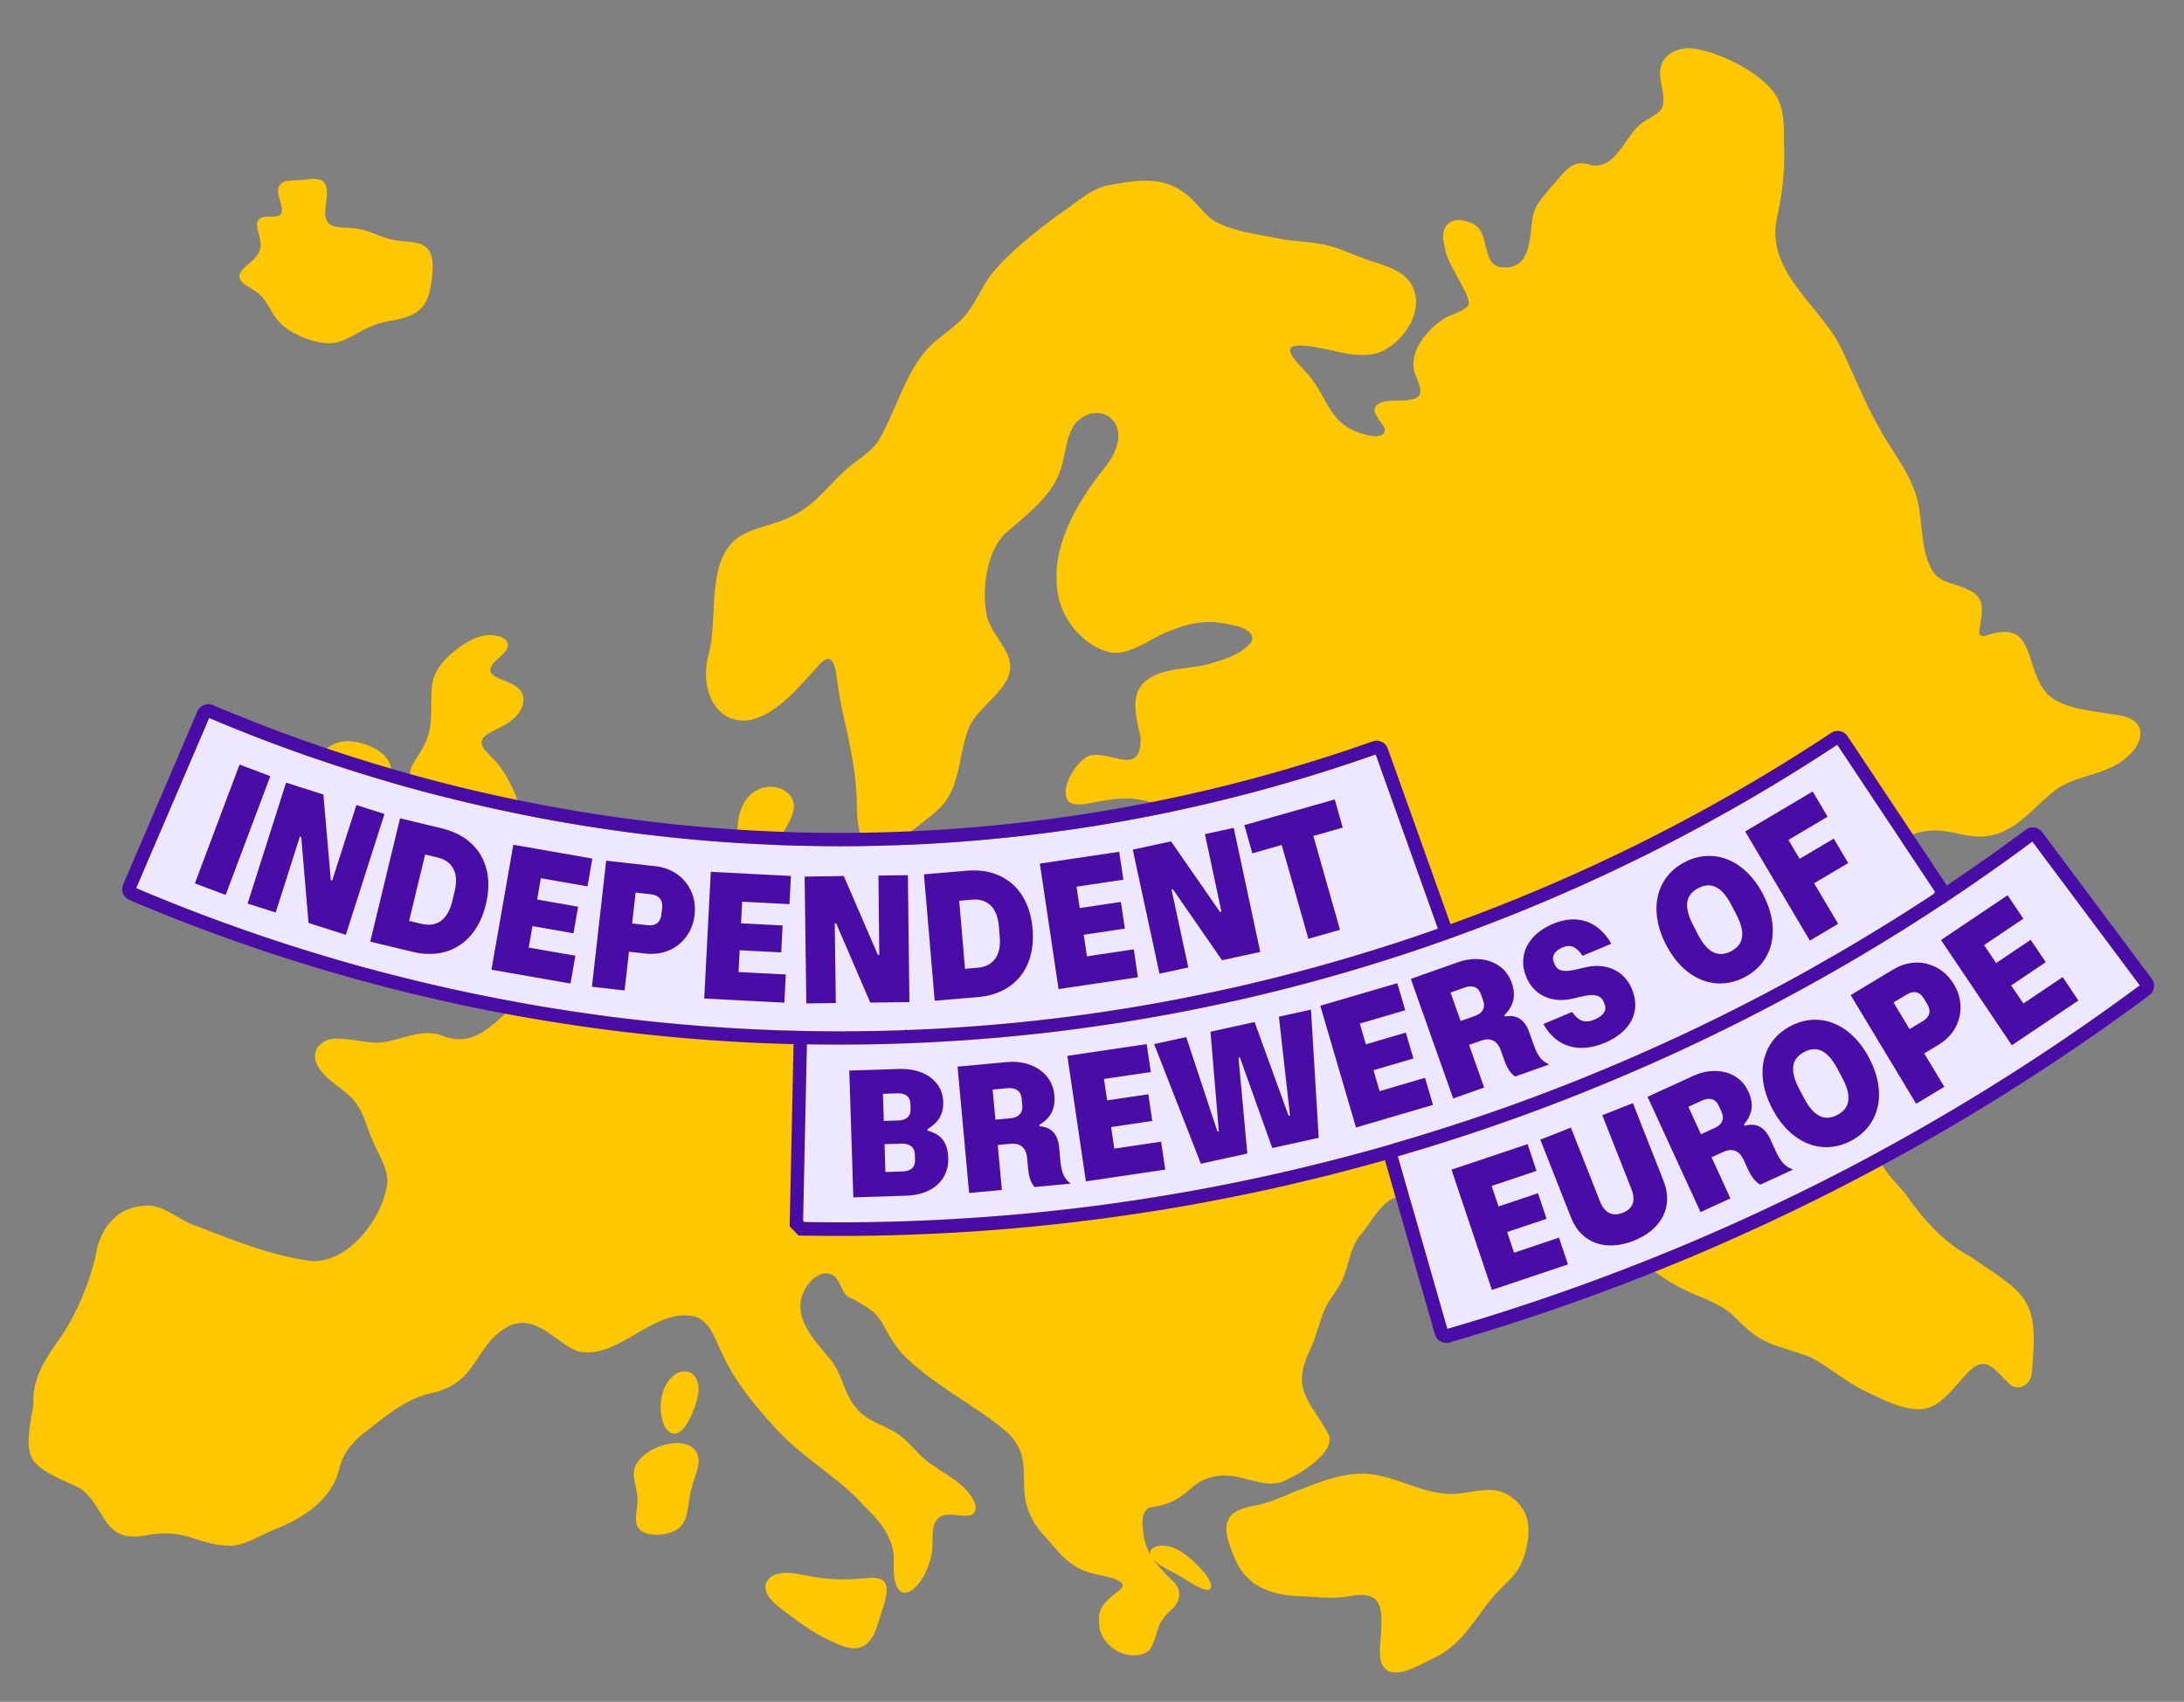 <svg xmlns="http://www.w3.org/2000/svg" id="Layer_1" data-name="Layer 1" viewBox="0 0 828.33 645.37"><rect x="0" y="0" width="828.33" height="645.37" fill="#808080" stroke="none"/><defs><style>.cls-1{fill:#4a0ca7}.cls-1,.cls-2,.cls-3{stroke-width:0}.cls-2{fill:#ede8fd}.cls-3{fill:#ffc700}</style></defs><path d="M335.01 599.4c-2.26-1.68-5.74-.91-9.42-.68-2.07.17-4.14.24-6.22.22-3.85-.04-7.68-.36-11.5-1.06-3.18-.56-6.38-1.43-9.64-1.43-6.61-.13-10.62 4.6-5.78 10.13 1.65 1.92 3.79 3.49 5.82 5.01 5.72 4.36 11.55 8.39 18.09 11.29 9.59 4.66 14.09 1.78 16.89-8.03.92-3.86 5.13-12.65 1.79-15.41l-.04-.04zm254.15-134.57c-2.82-2.26-7.56-1.48-11.06-1.8-5.77-.11-11.22-2.75-16.86-3.3-2.62-.24-5.25.01-7.83.56-3.82.87-16.55 4.16-13.7 9.71 1.37 2.18 4.32 3.29 6.69 5.2 4.91 3.32 4.38 11.8 10.13 12.26 3.72.26 8.15-3 11.45-5.16 2.62-1.76 5.29-3.49 7.99-5.12 2.8-1.71 5.67-3.21 8.49-4.92 2.51-1.58 7.02-4.63 4.73-7.4l-.04-.04zm-9.95 111.3c-1.7-6.33-7.93-11.37-14.59-11.13-3.09.01-6.24.74-9.32 1.13-11.93 2.15-21.79-4.57-33.08-6.73-10.89-2.22-21.41 2.55-31.41 6.37-4.38 1.8-8.62 3.78-13.19 4.8-3.39.85-7.41 1.27-10.12 3.55-4.77 4.16-1.12 12.09.9 17.05 4.74 11.09 14.77 14.03 25.95 14.17 5.95.4 11.83 1.06 17.71-.07 11.14-2.07 12.4 3.25 11.78 13.2-.11 3.87-1.11 8.68.11 12.16 3.35 7.93 14.19.75 19.45-1.65 11.03-5.06 15.36-14.41 22.8-23.31 2.72-3.22 6.06-5.93 8.64-9.25 3.76-4.89 5.84-14.3 4.41-20.22l-.02-.08zM262.5 520.91c-2.03-1.49-4.95-.91-6.87.6-5.19 4.11-6.25 12.7-3.76 18.86 1.13 2.75 3.8 4.52 6.4 2.28 2.18-1.86 3.56-4.95 4.69-7.69 1.66-4.36 3.62-10.7-.4-14l-.06-.04zm-1.59 27.07c-6.39-2.6-17.51 1.98-20.04 8.22-1.44 3.84.74 7.76.9 11.64.24 2.95-.77 6.08-.53 9.02.39 6.78 12.06 6 16.14 2.74 3.32-2.65 3.38-7.2 4.08-11.29.5-3.6 1.81-7.09 2.86-10.53 1.27-3.95.8-8.11-3.32-9.76l-.07-.03zM89.28 332.36c4.46 2.93 10.05 4.63 15.37 3.54 4.12-.78 7.95-3.21 11.94-4.34 3.15-.96 6.48-.95 9.75-1.18 5.04-.22 9.36-2.49 11.17-7.44 1.6-4.24 1.68-9.01 3.54-13.19 2.22-5.57 7.02-10.67 7.32-16.97.22-4.99-4.29-8.31-8.47-9.99-4.61-1.88-9.92-2.64-14.33-.08-3.91 2.16-5.45 6.4-9.86 6.32-4.84-.36-8.65-1.24-12.29 3.03-2.08 2.42-2.45 5.5-2.07 8.53.39 3.16.77 6.58-1.49 9.15-3.55 4.25-9.56 6.09-13.17 10.04-4 4.24-2.26 9.41 2.53 12.52l.07.05z" class="cls-3"/><path d="M810.43 274.29c-2.62-2.69-6.78-3.1-10.37-3.6-7.69-1.28-17.48-1.95-23.4-7.3-9.61-10.16-3.73-29.4-24.01-22.2-.99.14-1.94-.23-2.03-1.3.52-5.97 3.62-12.63-3.75-16.06-4.77-2.57-10.7-2.48-13.81-7.1-5.6-9.15-3.13-21.38-7.16-31.21-3.04-8.24-8.86-15.16-12.99-22.9-5.39-9.3-9.29-19.33-13.87-29.02-7.47-17.13-29.32-29.66-25.19-50.51 2.15-9.35 3.18-18.72 2.76-28.36-.03-5.74.31-11.78-2.24-17.06-4.44-9.57-23.24-18.6-33.22-19.39-4.83-.2-10.53 2.29-11.32 7.57-1.05 4.83 2.22 10.11.63 14.85-1.38 3.07-6.4 4.26-9.38 7.37-5.54 5.56-9.44 17.65-19.25 14.08-6.16-1.57-9.32 4.22-13.44 8.72-3.09 3.6-5.99 6.64-7.01 10.96-1.29 7.37-.33 19.96-10.97 19.61-9.52-.14-4.38-14.23-12.6-16.93-7.09-3.13-12.24.97-9.93 8.77.68 7.54 11.33 19.74 8.79 22.82-2.55 2.59-7.01 3.08-9.95 5.4-6.57 4.62-13.4 13.32-9.5 21.62 1.72 3.96 3.03 8.03-2.67 8.48-3.57.93-12.96-1.1-13.3 4.18.34 2.07 3.34 5.03 3.96 6.95.3 5.68-12.29.99-14.79-1.15-6.31-4.19-8.36-12.02-12.95-17.82-2.15-3.79-14.7-13.08-3.79-12.72 9.57.36 19.88 5.61 29.11 2.74 9.64-3.57 18.34-16.66 12.24-26.42-3.78-5.59-10.89-6.82-16.82-8.99-4.73-1.64-9.24-3.89-14.09-5.16-5.56-1.5-11.54-1.52-17.34-2.39-8.62-1.86-18.35-2.7-26.06-6.92-4.35-2.66-6.88-7.44-11.05-10.35-8.7-7.27-19.91-5.05-30.14-3.13-7.14 1.94-12.67 7.65-18.87 11.54-8.7 6.64-17.54 13.39-24.53 21.87-4.24 5.46-6.51 12.42-11.5 17.34-4.47 4.54-10.39 7.71-14.35 12.82-7.81 9.93-10.86 22.67-17.23 33.39-3.23 4.5-8.26 7.17-12.35 10.79-6.46 5.93-11.8 13.44-19.88 17.35-5.78 3.13-12.53 3.96-18.39 6.82-15.67 7.74-9.57 31.93-13.82 46.46-3.05 11.44 2.07 26.33 15.97 24.26 10.9-2.74 18.83-13.11 26.19-21.04 5.04-5.66 6.09 1.1 6.64 5.47.56 3.82 1.18 7.84 1.99 11.61 2.29 10.45 4.82 21.01 5.43 31.7.34 5.41-.25 11.25 1.81 16.34 2.01 5.46 7.7 7.65 12.13 3.87 5.67-5.48 12.6-9.67 18.21-15.13 7.15-7.76 6.63-19.15 9.96-28.51 3.43-11.07 22.18-17.61 14.31-30.85-2.15-3.98-5.27-7.66-6.75-12-2.36-9.53-.65-25.19 6.81-32.24 8.52-7.59 18.85-14.67 21.56-26.39 1.45-5.13 1.7-11.06 5.02-15.38 9.18-10.17 24.92.88 10.31 17.76-10.15 13.22-19.63 28.93-17.09 46.27 1.32 10.31 10.1 20.73 20.24 22.96 7.94.86 14.85-5.46 22.1-8.15 6.01-2.56 12.26-4.04 18.64-3.25 4.39.8 14.11 1.63 12.7 7.05-3.55 5.04-10.86 7.02-16.58 8.74-6.59 1.74-13.81 1.31-20.1 4.18-10.67 4.78-7.43 14.71-5.5 23.72.3 15.27-11.7 4.51-19.35 6.77-4.68 1.52-12.21 12.97-7.72 17.64 3.38 1.98 8.41.07 12.19-.44 6.16-1.13 11.77-1.49 17.7.16 18.93 6.09 28.8 17.07 10.15 32.6-13.77 9.99-18.52-1.01-26.46-10.42-5.79-4.55-14.91.82-20.77 3.89-5.62 3.49-9.97 8.51-16.5 6.13-20.56-9.25-33.31 17.3-54.46 6.72-8.46-3.33-18.24-2.28-26.17-7.08-5.8-3.19-8.86-10.38-5.88-16.56 1.81-4.54 5.48-8.43 5.78-13.21.21-11.97-28.92-13.33-19.61 22.15 5.62 24.48-13.42 12.02-27.02 18.95-7.23 3.83-14.77 7.46-21.55 11.86-4.2 3.08-7.51 7.63-12 10.36-4.81 3.01-10.63 3.31-15.91 5.74-13.35 4.58-20.68 23.68-36.45 18.01-8.54-3.59-16.24 1.55-24.61 2.32-4.92.22-10.32-1.42-15.32-1.49-6.5-.64-11.69 4.66-7.92 10.72 3.62 6.04 11.17 8.63 14.92 14.63 2.77 4.18 3.81 9.43 6.01 14.02 2.1 4.8 5.3 9.47 5.27 14.89-1.04 12.91-14.82 31.5-29.41 29.99-14.83-2-28.61-7.71-42.48-13-6.04-1.84-11.06-6.69-17.02-7.82-12-1.06-20.08 7-21.83 19.4-2.55 10.28-6.62 20.25-12.32 29.17-5.77 8.1-11.8 16.16-11.17 26.72-4.05 22.12-2.82 22.36 17.56 31.71 10.12 7.12 8.22 20.57 24.25 18.08 16.43-3.39 19.91 3.81 33.54 3.78 5.48-.53 10.59-3.86 15.75-6.06 11.16-4.3 22.47-11.48 25.07-23.9 1.7-6.45 6.52-11.07 11.81-14.8 6.79-5.5 13.79-10.88 22.46-13.03 18.64-3.66 16.36-18.73 30.28-25.73 10-4.32 17.5 6.55 25.47 9.72 15.63 3.86 28.96-17.06 44.92-13.05 5.73 1.95 7.63 8.99 10.08 14.03 4.9 10.61 12.47 19.85 20.39 28.38 10.13 11.31 23.87 18.36 33.9 29.81 5.59 5.31 10.88 11.74 10.85 19.88-1.26 21.25 11.5 11.98 14.23-1.74 1.25-5.4-1.49-14.13 5.54-15.27 2.87-.33 6.84.9 9.51.09 4.06-1.95.09-7.56-2.12-9.79-5.16-5.39-12.58-8-17.65-13.44-2.63-2.62-5.07-5.48-8.15-7.57-5.03-3.42-11.63-4.66-15.57-9.65-4.59-5.23-5.13-11.84-8.91-17.32-6.26-7.9-16.86-17.41-10.27-28.46 2.18-3.63 6.87-7.2 10.66-4.44 2.23 1.71 2.85 5.57 4.91 7.62 16.17 8.23 10.38 8.34 20.45 21.34 11.59 12.25 27.63 19.48 40.41 30.41 13.14 12.56-1.45 23.71 15.34 40.63 3.49 4.14 7 8.42 11.55 10.8 4.25 2.39 9.52 2.57 13.99 4.19 9.41 3.86-7.65 5.56-6.07 16.38-.18 9.05 11.42 15.97 18.9 10.76 4.02-5.69 1.52-9.71 8.99-15.99 2.9-2.77 3.45-6.56.72-9.7-5.22-5.41-10.97-10.45-11.75-18.58-.47-3.28-1.28-8.3 2.27-10.01 16.16-2.19 13.66-10.44 26.31-12.05 7.97-1.02 15.76 4.5 23.3 2.53 5.63-2.01 21.45-11.09 18.26-18.27-6.74-12.48-14.46-16.59-7.04-31.93 2.4-5.1 3.47-10.68 5.74-15.8 1.73-3.73 4.6-6.82 6.33-10.35 2.66-5.68 2.92-12.19 6.9-17.31 3.94-4.15 10.2-17.46 17.08-13.85 7.32 8.3 17.48 5.93 26.82 2.35 9.52-3.95 19.21-7.64 27.97-13.19 3.73-1.67 15.11-12.94 16.8-5.63-.28 10.72-8.96 25.08 2.41 32.74 4.71 3.38 10.4 5.17 15.39 8.09 5.01 2.8 9.54 6.43 14.58 9.07 6.76 3.62 14.54 5.46 20.38 10.65 11.62 12.1 14.57 10.43 29.14 15.79 7.55 3.8 13.85 9.79 21.61 13.29 6.23 3.02 13.97 7.02 20.69 6.54 6.94-.21 12.25-8.13 17.21-13.39 7.37-8.07 10.66-1.29 16.37 3.95 3.2 2.8 7.59.42 8.3-3.69 2.77-28.74-1.08-29.74-23.17-44.6-10.21-5.59-17.94-14.03-24.44-23.55-4.42-5.48-10.36-10.21-11.03-17.4-1.42-9.09 6.58-15.35 9.68-22.94 4.55-14.36-8.45-23.44-20.65-26.68-9.06-3.45-13.24-14.62-12.61-23.68.34-6.03 7.71-6.43 10.43-11.06 5.26-13.07 5.23-22.24 18.92-30.51 22.34-16.29 29.6 8.73 52.56-12.9 4.37-3.91 8.36-8.49 13.79-10.94 7.76-3.42 17.15-4.25 23.45-10.62 3.25-2.9 6.14-8.24 2.95-11.94l-.04-.05zm-718-166.73c1.62 1.26 4.14 2.38 5.88 3.96 3.18 2.78 4.49 7.14 7.27 10.26 4.34 5 14.81 9.17 21.12 8.27 5.4-.91 9.83-4.82 14.94-6.65 6.1-2.56 13.98-1.6 18.58-7.04 2.6-3.09 3.32-7.92 3.73-12.08.28-3.52.54-7.77-2.21-10.38-2.93-2.63-7.43-2.03-11.42-2.74-3.58-.49-6.89-2.02-10.25-3.26-1.94-.7-3.94-1.17-5.99-1.36-4.4-.51-9.38.57-10.52-4.02-1.09-4.07 2.59-11.6-1.67-14.18-2.35-1.01-5.14-.21-7.64-.11-3.46.42-7.38-.43-8.59 2.77-1.28 2.98 3.51 9.69-.08 10.86-2.51.88-7.17-.87-8.04 2.63-.38 2.49 1.42 5.56 1.32 8.45-.02 1.82-.83 3.47-2.06 4.8-2.32 2.71-9.06 6.05-4.42 9.77l.05.04z" class="cls-3"/><path d="M163.85 260.14c-.8 7.49.83 15.08-2.86 22.22-1.3 2.8-3.41 5.42-4.74 8.15-1.21 2.36-1.17 4.82 1.59 6.13 1.38.73 3.24 1.18 4.74 1.79 5.72 1.98 4.35 7.35 3.43 12.82-1.06 7.15-2.08 10.3-8.45 14.19-4.21 2.49-6.61 6.52-9.69 10.4-2.46 3.09-7.44 7.12-3.82 11.16 1.85 2.16 5.5 3.31 7.51 5.3 2.94 3.2-3.31 5.1-6.25 5.61-4.82.95-9.76 1.16-14.26 3.05-4.99 2.04-5.07 5.32.51 6.5 8.64 1.89 17.17-3.29 25.52.09 3.22 1.11 6.29 2.71 9.56 3.73 7.02 2.18 14.91 2.09 22.32 1.78 8.75-.61 9.33-4.55 13.07-11.58 2.79-4.67 7.41-8.5 4.37-14.05-2.36-4.38-6.6-7.9-7.93-12.87-1.77-5.76.24-11.81.27-17.85.08-7.07-2.23-13.79-5.5-20.11-1.82-3.57-4.11-6.93-7-9.7-2.1-2.18-5.3-4.93-2.51-7.58 1.39-1.36 4.15-2.5 6.59-3.79 3.37-1.78 6.83-4.4 7.94-8.2 2.21-9.23-10.54-8.47-12.23-12.58-.82-3.48 5.65-6.08 6.51-9.39.79-3.36-3.81-4.64-7.16-4.52-4.08.17-7.81 2.19-11.06 4.56-5.15 3.75-9.7 8.29-10.47 14.65v.08zm295.39 340.55c-.89-2.87-3.33-5.36-5.42-7.51-3.67-3.53-7.77-6.95-12.92-7.06-1.87-.01-4.58.65-4.7 2.8.16 3.98 9.18 7.19 12.31 9.38 1.79.98 11.75 8.12 10.75 2.46l-.02-.06z" class="cls-3"/><path d="M531.62 432.77c-1.06.31-2.12.62-3.18.92l-.33.1h-.02c-.59.18-1.18.35-1.85.53-.38.12-.76.23-1.14.33l-.12.04c-1.31.37-2.62.74-3.95 1.11-.77.22-1.55.43-2.32.64l-.27.07c-1.04.29-2.08.57-3.13.85-2.23.61-4.48 1.21-6.74 1.79-1.89.5-3.77.98-5.68 1.46-3.42.86-6.78 1.68-10.3 2.52-.81.2-1.62.39-2.47.58-1.24.3-2.48.59-3.75.87-.66.15-1.33.31-2.01.46-1.73.4-3.45.77-5.17 1.15-1.76.39-3.54.77-5.32 1.13-3.43.73-7.06 1.47-11.44 2.32-1.01.2-2.01.4-3.02.58l-.17.03c-1.38.27-2.78.53-4.2.79-1.58.3-3.15.58-4.73.86l-.39.07-1.03.18c-.66.12-1.31.23-2.01.34-1.33.24-2.66.46-4.01.68-1.96.34-3.92.66-5.89.98-.19.03-.37.06-.56.08l-.1.02c-1.71.28-3.43.54-5.15.8h-.09c-.25.05-.5.09-.82.14-1.85.29-3.69.55-5.55.81-1.97.28-3.94.55-5.91.82l-.73.1c-1.78.24-3.55.48-5.33.7l-.28.03c-1.96.24-3.89.48-5.78.7l-.38.04c-1.98.23-3.98.47-5.99.68-4.08.45-8.19.87-12.24 1.24-2.02.19-4.04.37-6.11.54-2.04.17-4.08.34-6.13.49-4.51.34-8.52.61-12.27.83-4.18.25-8.07.46-11.88.63l-.8.03c-.33.02-.65.04-.99.05-1.37.06-2.75.1-4.13.15l-.65.03c-1.94.07-3.88.13-5.82.18h-.2c-.19.02-.37.02-.48.03l-5.19.12h-.2c-.3 0-.58.02-.82.02-1.91.03-3.82.07-5.74.08-1.65.03-3.3.04-4.97.04h-.15c-.68 0-1.37.01-2.06 0-1.91 0-3.81 0-5.71-.01h-.14c-1.81-.02-3.63-.03-5.44-.06-1.06-.01-2.11-.03-3.16-.05l-.45-.46 1.44-66.93c12.15.22 24.43.11 36.54-.32l.76-.02c3.84-.15 7.75-.31 11.62-.53 6.63-.36 13.15-.81 19.38-1.31 3.27-.27 6.3-.53 9.25-.82l1.82-.17c2.29-.23 4.59-.47 6.94-.72.2-.02.41-.05.65-.07 1.56-.17 3.11-.35 4.68-.52l3.96-.48.79-.1c.08 0 .15-.02.18-.02 1.46-.18 2.92-.36 4.39-.56 1.33-.18 2.65-.35 3.98-.54l.67-.09c1.55-.21 3.11-.43 4.65-.66 1.74-.25 3.47-.51 5.19-.76 4.47-.67 8.99-1.41 13.42-2.18 1.56-.27 3.1-.54 4.66-.81l.16-.03c1.35-.24 2.71-.49 4.04-.74 1.89-.35 3.79-.71 5.66-1.08.79-.15 1.59-.31 2.38-.47l.08-.02c.71-.14 1.42-.28 2.12-.42 1.42-.28 2.84-.57 4.26-.87l.21-.04c1.33-.28 2.65-.56 3.99-.84l.46-.1c.86-.18 1.73-.37 2.57-.56 1.16-.25 2.31-.5 3.44-.76 1.03-.23 2.05-.46 3.06-.69 1.48-.33 2.96-.68 4.46-1.04 1.59-.38 3.19-.76 4.79-1.15 1.44-.35 2.86-.71 4.32-1.07 7.55-1.9 15.01-3.9 22.16-5.95 4.08-1.18 8.19-2.4 12.22-3.65 1.4-.42 2.79-.86 4.18-1.29.92-.28 1.83-.57 2.75-.86l4.85-1.57c2.37-.77 4.73-1.56 7.08-2.36 1.16-.39 2.31-.78 3.47-1.19.04-.01.08-.03.11-.04l.03-.02c1.07-.37 2.13-.74 3.2-1.11l2.02-.71 1.83-.65a687.878 687.878 0 0 0 147.36-73.63l37.02 55.63-.18.79-2.03 1.35c-.44.29-.89.58-1.34.88-2.59 1.68-5.18 3.35-7.8 5.01l-1.99 1.25c-.93.59-1.86 1.18-2.81 1.76-2.14 1.33-4.28 2.67-6.45 3.98-1.47.91-2.95 1.8-4.44 2.69-1.66 1-3.32 2-5 2.98-1.65.97-3.29 1.94-4.96 2.89-3.25 1.88-6.68 3.84-10.19 5.81-1.4.78-2.79 1.55-4.2 2.33-.77.43-1.56.87-2.36 1.3a710 710 0 0 1-7.22 3.89c-.64.36-1.3.7-1.96 1.05l-.5.27c-1.19.63-2.38 1.24-3.59 1.88l-1.19.61c-1.54.8-3.08 1.6-4.63 2.39a1020.766 1020.766 0 0 1-9.89 4.95l-.1.05c-1.39.69-2.79 1.36-4.21 2.05-.78.37-1.57.76-2.36 1.14-1.49.72-2.98 1.43-4.49 2.14-1.7.81-3.41 1.6-5.12 2.38l-.24.11c-1.68.78-3.37 1.56-5.07 2.32-1.75.79-3.5 1.58-5.31 2.38-1.77.79-3.55 1.57-5.33 2.35-3.4 1.47-6.91 2.97-10.73 4.56-1.79.75-3.58 1.48-5.4 2.23l-.28.12c-3.67 1.5-7.09 2.86-10.44 4.15-.34.13-.67.26-.98.38-1.5.58-3 1.16-4.54 1.75-1.82.69-3.65 1.38-5.46 2.06a774.44 774.44 0 0 1-21.63 7.66c-.25.08-.49.16-.74.24l-.11.04c-1.68.57-3.38 1.13-5.07 1.68-1.85.61-3.71 1.2-5.56 1.79-1.67.54-3.35 1.07-5.04 1.6-1.9.6-3.81 1.17-5.72 1.76l-.41.12c-1.7.52-3.41 1.02-5.13 1.53z" class="cls-2"/><path d="M303.63 390.92c-25.11-.54-50.45-2.5-75.34-5.82a682.15 682.15 0 0 1-176.67-48.29l27.7-64.55a613.683 613.683 0 0 0 158.23 43.25c22.36 2.99 45.09 4.76 67.58 5.24a610.743 610.743 0 0 0 181.86-23.52c11.59-3.33 23.28-7.06 34.77-11.12l23.6 66.05-1.43.51c-1.04.37-2.08.73-3.13 1.09 0 .01-.02.01-.03.02l-.13.04c-1.15.4-2.3.8-3.47 1.19-2.34.8-4.69 1.58-7.04 2.35l-4.81 1.55c-.91.29-1.8.58-2.71.85-1.38.43-2.75.86-4.15 1.28-4 1.24-8.09 2.45-12.14 3.62-7.1 2.04-14.49 4.03-22.01 5.92-3.02.75-6.04 1.49-9.04 2.21-1.47.35-2.94.69-4.42 1.03-1 .24-1.99.46-3.02.68-1.13.26-2.26.51-3.42.76-.85.19-1.7.37-2.55.55l-.45.1c-1.33.28-2.65.56-3.97.84l-.2.04c-1.4.29-2.8.59-4.24.87l-2.1.42-.1.02c-.77.16-1.55.32-2.34.47-1.86.37-3.73.72-5.62 1.07-1.33.26-2.68.5-4.01.74l-.14.03c-1.55.27-3.08.54-4.63.81-4.39.77-8.87 1.49-13.31 2.16-1.71.26-3.43.52-5.16.76-1.53.23-3.08.44-4.61.65l-.67.09c-1.32.18-2.64.37-3.96.54-1.45.19-2.9.37-4.35.55h-.08c-.09.02-.18.02-.19.03l-4.63.55c-1.55.18-3.09.35-4.62.53-.27.02-.53.05-.72.07-2.28.24-4.56.49-6.84.71l-1.81.17c-2.93.28-5.93.55-9.18.81-6.17.5-12.65.94-19.23 1.3-3.58.19-7.2.35-10.77.49l-.13-.08-.13-.07-.77.19c-13.11.46-26.33.56-39.27.28zm507.98-17.26a831.691 831.691 0 0 1-125.53 76.88 829.867 829.867 0 0 1-137.15 53.42l-18.78-65.47c.98-.28 1.95-.56 2.92-.85 1.72-.51 3.45-1.02 5.17-1.54l.4-.11c1.92-.59 3.85-1.17 5.76-1.77 1.7-.53 3.39-1.06 5.08-1.61 1.87-.6 3.74-1.2 5.59-1.81 1.7-.56 3.41-1.12 5.12-1.7l.12-.04c.2-.07.4-.13.66-.21 7.2-2.43 14.55-5.03 21.84-7.74 1.83-.68 3.66-1.37 5.55-2.09 1.51-.58 3.01-1.15 4.55-1.75.31-.13.61-.25.93-.37 3.38-1.31 6.84-2.68 10.55-4.2l.28-.12c1.82-.74 3.62-1.48 5.42-2.23.02 0 .03-.02.05-.02 3.34-1.38 6.86-2.88 10.75-4.57 1.8-.78 3.59-1.57 5.43-2.38 1.76-.79 3.53-1.58 5.29-2.37 1.7-.77 3.4-1.55 5.1-2.33l.24-.11c1.72-.8 3.45-1.59 5.15-2.4 1.53-.71 3.03-1.44 4.52-2.15.8-.39 1.61-.78 2.39-1.16 1.42-.68 2.83-1.36 4.25-2.07l.1-.04 4.71-2.34c1.75-.87 3.5-1.75 5.23-2.64 1.56-.79 3.11-1.6 4.68-2.41l1.2-.62c1.2-.62 2.4-1.25 3.6-1.88l.5-.27c.66-.35 1.34-.71 1.98-1.06 2.87-1.52 5.18-2.76 7.25-3.91.8-.43 1.6-.88 2.38-1.31 1.42-.77 2.83-1.55 4.23-2.34 3.54-1.98 6.99-3.95 10.24-5.84 1.68-.96 3.35-1.94 5-2.92 1.69-.99 3.37-1.99 5.04-3 1.5-.9 3-1.8 4.47-2.7 2.18-1.33 4.34-2.66 6.48-4.01.96-.58 1.91-1.18 2.86-1.78l1.99-1.26c2.63-1.66 5.23-3.34 7.84-5.04.45-.29.91-.6 1.36-.89 0-.01.01-.01.02-.01.95-.62 1.88-1.25 2.82-1.82l.91-.56v-.09l.92-.6c10.81-7.19 21.5-14.71 31.76-22.34l40.77 54.57z" class="cls-2"/><path d="m73.91 334.988 16.939-45.04 11.672 4.39-16.939 45.04zm71.91-26.308-14.65 45.82-14.15-4.5-2.77-32.6-.52-.16-9.17 28.8-10.65-3.39 14.59-45.86 14.15 4.51 2.82 32.47.51.16 9.2-28.64 10.64 3.39zm21.78 5.46-15.87-3.83-11.3 46.77 15.94 3.85c13.71 3.32 24.45-3.64 27.92-18 3.47-14.36-2.98-25.47-16.69-28.78zm4.84 23.83-.95 3.95c-1.64 6.78-5.79 9.83-11.59 8.43l-4.74-1.14 6.08-25.17 4.74 1.14c5.8 1.4 8.1 6 6.46 12.79zm32.69-4.94-1.41 8.08 15.55 2.73-1.76 10.07-15.56-2.71-1.42 8.14 17.69 3.09-1.85 10.55-29.98-5.25 8.3-47.39 29.97 5.25-1.84 10.54-17.69-3.1zm43.63-4.52-18.85-2.13-5.41 47.81 12.39 1.4 1.66-14.68 6.46.72c9.5 1.07 17.38-5.26 18.44-14.69 1.07-9.5-5.2-17.36-14.7-18.44zm2.38 15.68-.31 2.7c-.34 3.03-2.39 4.3-5.16 3.98l-5.92-.67 1.32-11.72 5.92.67c2.76.31 4.48 2 4.14 5.03zm30.34-2.25-.42 8.19 15.76.83-.53 10.21-15.76-.82-.43 8.26 17.93.93-.55 10.69-30.39-1.58 2.49-48.04 30.39 1.57-.55 10.69-17.94-.93zm62.86-10.05.57 48.12-14.84.19-12.94-30.05h-.54l.41 30.22-11.19.15-.64-48.11 14.85-.2 12.93 29.92h.54l-.33-30.09 11.18-.15zm22.37-1.7-16.28 1.38 4.07 47.94 16.34-1.38c14.04-1.2 22.03-11.19 20.79-25.91-1.25-14.72-10.88-23.22-24.93-22.03zm12.13 21.07.34 4.05c.59 6.95-2.39 11.15-8.32 11.66l-4.86.41-2.19-25.8 4.86-.41c5.95-.5 9.59 3.13 10.18 10.09zm29.45-15.01 1.21 8.11 15.62-2.33 1.51 10.12-15.61 2.33 1.22 8.18 17.76-2.65 1.58 10.59-30.09 4.49-7.11-47.59 30.1-4.49 1.58 10.59-17.77 2.65zm59.63-22.29 10.06 47.05-14.5 3.12-18.63-26.91-.52.12 6.36 29.54-10.93 2.36-10.13-47.04 14.51-3.13 18.59 26.79.53-.12-6.26-29.43 10.92-2.35zm30.2 3.06 10.11 35.59-11.99 3.4-10.12-35.58-11.14 3.17-3.04-10.7 34.29-9.74 3.03 10.69-11.14 3.17zm-156.78 88.34-19.23.62 1.53 48.09 20.19-.65c10.02-.32 16.07-6.14 15.81-14.26-.18-5.62-2.32-8.95-7.86-10.39l-.02-.54c4.39-2.78 6.12-5.82 5.98-10.56-.24-7.45-7.05-12.59-16.4-12.29zm5.64 32.23.08 2.44c.08 2.57-1.64 4.12-4.75 4.22l-6.5.2-.34-10.56 6.43-.2c3.12-.1 5 1.4 5.08 3.9zm-1.69-19.07.07 2.17c.08 2.57-1.57 4.11-4.54 4.21l-5.62.18-.33-10.3 5.55-.18c3.05-.1 4.79 1.34 4.87 3.91zm54.58-3.38c-.75-8.17-8.57-13.24-17.81-12.39l-18.89 1.74 4.39 47.92 12.42-1.14-1.56-17.08 4.85-.44c3.72-.35 5.93 1.49 6.27 5.34l.34 3.65c.32 3.51.97 5.49 2.44 7.39l13.57-1.24-.02-.2c-2.27-1.76-3.3-4.12-3.7-8.44l-.45-4.99c-.49-5.2-2.9-7.84-7.5-8.16l-.04-.54c4.13-2.49 6.21-5.75 5.69-11.41zm-12.4 1.4.25 2.7c.26 2.9-1.55 4.56-4.32 4.82l-5.87.53-1.05-11.4 5.74-.53c2.9-.26 4.99.97 5.25 3.87zm31.24-7.37 1.2 8.11 15.62-2.31 1.5 10.12-15.62 2.31 1.21 8.18 17.76-2.63 1.57 10.59-30.1 4.46-7.04-47.59 30.09-4.46 1.57 10.59-17.76 2.63zm78.51-26.3 2.92 48.62-17.61 3.87-12.26-34.35-.53.11 3.33 36.32-17.61 3.87-17.73-45.36 12.17-2.68 11.84 35.83.53-.11-3.17-37.74 16.74-3.68 12.9 35.6.53-.12-4.22-37.5 12.17-2.68zM543.49 419l-29.2 8.57-13.54-46.17 29.2-8.56 3.01 10.27-17.23 5.05 2.31 7.87 15.15-4.44 2.88 9.82-15.15 4.44 2.33 7.94 17.23-5.06 3.01 10.27zm43.88-15.46c-2.64-1.15-4.21-3.17-5.66-7.27l-1.68-4.73c-1.74-4.92-4.73-6.88-9.27-6.06l-.18-.51c3.38-3.43 4.61-7.1 2.7-12.47-2.74-7.73-11.56-10.71-20.31-7.61l-17.89 6.34 16.07 45.34 11.76-4.16-5.73-16.16 4.6-1.63c3.52-1.24 6.11 0 7.4 3.63l1.23 3.45c1.18 3.32 2.3 5.08 4.19 6.56l12.84-4.55-.07-.19zm-27.84-18.32-5.55 1.97-3.83-10.79 5.43-1.93c2.75-.97 5.07-.29 6.05 2.46l.9 2.55c.98 2.74-.38 4.81-3 5.74zm48.99 10.28c-9.87 4.15-18.47 1.37-23.16-7.17l10.86-4.57c2.71 3.64 5 4.37 8.62 2.85 3.25-1.37 4.73-3.46 3.73-5.83l-.4-.94c-.89-2.13-3.02-3.14-7.64-2.08l-4.23.97c-7.65 1.75-14.47-1.19-17.41-8.19-3.47-8.24.67-16.23 10.1-20.19 9.24-3.89 17.22-1 22.14 7.53l-10.88 4.57c-2.44-3.53-4.72-4.4-7.65-3.17-2.93 1.23-4.24 3.4-3.31 5.58l.4.94c.88 2.12 2.95 3.02 7.58 1.96l4.22-.97c7.65-1.75 14.5 1.25 17.42 8.19 3.62 8.62-.4 16.34-10.4 20.55zm60.21-56.26c-6.82-13.18-18.77-17.98-29.73-12.32-10.95 5.67-13.93 18.2-7.11 31.38 6.83 13.17 18.78 17.98 29.73 12.31 10.96-5.67 13.93-18.2 7.1-31.37zm-12.21 21.51c-4.88 2.52-8.97.52-12.52-6.34l-1.87-3.62c-3.61-6.98-2.89-11.48 1.99-14 4.88-2.53 8.96-.51 12.57 6.46l1.88 3.61c3.55 6.86 2.82 11.35-2.05 13.88zm31.51-25.79 9.13 15.38-10.73 6.36-24.53-41.38 25.59-15.17 5.67 9.56-14.87 8.81 4.25 7.17 12.94-7.67 5.49 9.27-12.94 7.67zm-93.35 144.52-28.85 9.7-15.32-45.62 28.85-9.68 3.4 10.14-17.02 5.72 2.61 7.78 14.96-5.03 3.26 9.7-14.96 5.02 2.63 7.84 17.03-5.71 3.41 10.14zm24.96-8.96c-10.72 4.22-20 .82-23.76-8.7l-11.68-29.63 11.6-4.58 11.03 27.99c1.74 4.41 4.72 5.87 8.62 4.32 3.91-1.54 5.03-4.6 3.29-9.02l-11.03-27.99 11.6-4.57 11.68 29.63c3.75 9.51-.71 18.34-11.36 22.54zm60.22-27.12c-2.72-.9-4.48-2.79-6.3-6.73l-2.09-4.56c-2.18-4.74-5.34-6.42-9.78-5.2l-.23-.49c3.07-3.72 3.95-7.48 1.57-12.65-3.42-7.45-12.48-9.63-20.91-5.75l-17.24 7.92 20.09 43.72 11.33-5.21-7.16-15.58 4.43-2.04c3.39-1.55 6.09-.55 7.7 2.95l1.54 3.32c1.47 3.21 2.75 4.86 4.77 6.17l12.38-5.69-.09-.19zm-29.38-15.73-5.35 2.47-4.78-10.41 5.23-2.4c2.65-1.21 5.03-.74 6.25 1.9l1.13 2.46c1.22 2.65.05 4.83-2.47 5.98zm58.41-26.5c-6.93-13.11-18.93-17.81-29.83-12.04-10.9 5.76-13.76 18.32-6.82 31.43 6.94 13.12 18.93 17.81 29.83 12.05 10.89-5.77 13.76-18.32 6.81-31.44zm-12.01 21.62c-4.86 2.56-8.97.6-12.58-6.22l-1.9-3.6c-3.68-6.95-3-11.45 1.85-14.01 4.86-2.57 8.97-.6 12.64 6.34l1.9 3.6c3.61 6.83 2.93 11.33-1.92 13.9zm44.17-49.54c-4.94-8.19-14.7-10.61-22.89-5.67l-16.25 9.79 24.84 41.2 10.68-6.44-7.63-12.65 5.57-3.36c8.19-4.93 10.58-14.76 5.68-22.88zm-11.7 13.93-5.11 3.08-6.08-10.09 5.11-3.08c2.38-1.44 4.77-1.14 6.34 1.48l1.4 2.32c1.57 2.62.72 4.87-1.66 6.3zm58.92-7.76-25.24 16.98-26.85-39.92 25.25-16.98 5.97 8.88-14.9 10.02 4.58 6.81 13.1-8.81 5.71 8.49-13.11 8.81 4.62 6.86 14.9-10.02 5.97 8.88z" class="cls-1"/><path d="m816.04 371.1-41.48-55.54a4.478 4.478 0 0 0-6.26-.9c-9.68 7.2-19.74 14.29-29.92 21.12l-37.66-56.6c-1.36-2.05-4.14-2.61-6.2-1.25a683.037 683.037 0 0 1-144.38 72.54l-23.8-66.62c-.83-2.32-3.4-3.55-5.71-2.71a613.846 613.846 0 0 1-35.04 11.22c-7.7 2.21-15.57 4.3-23.39 6.21a605.952 605.952 0 0 1-156.95 17.13c-22.3-.48-44.85-2.23-67.02-5.2a608.665 608.665 0 0 1-157.47-43.12c-2.26-.97-4.9.09-5.87 2.36l-28.17 65.64a4.485 4.485 0 0 0-.04 3.45c.45 1.11 1.3 1.99 2.4 2.46a687.81 687.81 0 0 0 251.9 54.68l-1.48 69.07 3.37 3.5 1.05.02c1.42.02 2.83.05 4.24.06 1.82.03 3.65.04 5.46.06h.14c1.92.01 3.84.01 5.75 0h2.24c1.67 0 3.34-.02 5-.04 1.92-.02 3.85-.05 5.83-.08.25 0 .51-.02.77-.02l5.49-.13c.14 0 .29 0 .44-.01h.2c1.96-.06 3.91-.12 5.87-.19l.65-.03c1.38-.05 2.77-.1 4.13-.16.35 0 .68-.03 1.03-.04l.78-.03c3.85-.17 7.76-.38 11.97-.63 3.77-.22 7.81-.5 12.35-.84 2.05-.15 4.11-.32 6.23-.5 2.04-.18 4.08-.35 6.11-.54 4.07-.38 8.21-.8 12.31-1.25 2.01-.21 4.02-.45 6.03-.68l.32-.04c1.96-.23 3.91-.48 5.87-.72l.1-.02c.09-.01.18-.02.2-.02 1.78-.22 3.57-.46 5.37-.7l.73-.1c1.98-.27 3.97-.54 5.95-.82 1.88-.27 3.74-.53 5.55-.81.3-.04.6-.09.95-.14 1.73-.26 3.46-.52 5.18-.8.25-.03.48-.07.7-.1 1.98-.32 3.95-.64 5.93-.98 1.35-.22 2.71-.45 4.01-.68.68-.11 1.36-.23 2.03-.35l1.43-.25c1.6-.28 3.19-.57 4.77-.87 1.42-.26 2.84-.53 4.23-.8l.14-.03c1.03-.19 2.07-.38 3.07-.59 4.39-.85 8.05-1.59 11.49-2.33 1.79-.36 3.59-.74 5.37-1.14 1.74-.38 3.48-.76 5.19-1.15.68-.15 1.36-.31 2.02-.46 1.27-.28 2.53-.58 3.76-.88.85-.19 1.69-.39 2.55-.6 1.53-.37 3.07-.73 4.6-1.1a797.171 797.171 0 0 0 11.45-2.89c2.26-.59 4.53-1.19 6.78-1.8 1.06-.28 2.11-.57 3.16-.86l.26-.07c.78-.22 1.58-.44 2.35-.65.94-.26 1.88-.53 2.83-.8l18.94 66.05a4.395 4.395 0 0 0 2.15 2.68c.99.55 2.13.7 3.23.43l.19-.05a834.983 834.983 0 0 0 138.58-53.93c44.34-21.99 87-48.14 126.79-77.71.96-.71 1.58-1.76 1.76-2.95.17-1.19-.13-2.38-.85-3.33zm-587.75 14a682.15 682.15 0 0 1-176.67-48.29l27.7-64.55a613.683 613.683 0 0 0 158.23 43.25c22.36 2.99 45.09 4.76 67.58 5.24a610.743 610.743 0 0 0 181.86-23.52c11.59-3.33 23.28-7.06 34.77-11.12l23.6 66.05-1.43.51c-1.04.37-2.08.73-3.13 1.09 0 .01-.02.01-.03.02l-.13.04c-1.15.4-2.3.8-3.47 1.19-2.34.8-4.69 1.58-7.04 2.35l-4.81 1.55c-.91.29-1.8.58-2.71.85-1.38.43-2.75.86-4.15 1.28-4 1.24-8.09 2.45-12.14 3.62-7.1 2.04-14.49 4.03-22.01 5.92-3.02.75-6.04 1.49-9.04 2.21-1.47.35-2.94.69-4.42 1.03-1 .24-1.99.46-3.02.68-1.13.26-2.26.51-3.42.76-.85.19-1.7.37-2.55.55l-.45.1c-1.33.28-2.65.56-3.97.84l-.2.04c-1.4.29-2.8.59-4.24.87l-2.1.42-.1.02c-.77.16-1.55.32-2.34.47-1.86.37-3.73.72-5.62 1.07-1.33.26-2.68.5-4.01.74l-.14.03c-1.55.27-3.08.54-4.63.81-4.39.77-8.87 1.49-13.31 2.16-1.71.26-3.43.52-5.16.76-1.53.23-3.08.44-4.61.65l-.67.09c-1.32.18-2.64.37-3.96.54-1.45.19-2.9.37-4.35.55h-.08c-.09.02-.18.02-.19.03l-4.63.55c-1.55.18-3.09.35-4.62.53-.27.02-.53.05-.72.07-2.28.24-4.56.49-6.84.71l-1.81.17c-2.93.28-5.93.55-9.18.81-6.17.5-12.65.94-19.23 1.3-3.58.19-7.2.35-10.77.49l-.13-.08-.13-.07-.77.19c-13.11.46-26.33.56-39.27.28-25.11-.54-50.45-2.5-75.34-5.82zm299.83 48.69h-.02c-.59.18-1.18.35-1.85.53-.38.12-.76.23-1.14.33l-.12.04c-1.31.37-2.62.74-3.95 1.11-.77.22-1.55.43-2.32.64l-.27.07c-1.04.29-2.08.57-3.13.85-2.23.61-4.48 1.21-6.74 1.79-1.89.5-3.77.98-5.68 1.46-3.42.86-6.78 1.68-10.3 2.52-.81.2-1.62.39-2.47.58-1.24.3-2.48.59-3.75.87-.66.15-1.33.31-2.01.46-1.73.4-3.45.77-5.17 1.15-1.76.39-3.54.77-5.32 1.13-3.43.73-7.06 1.47-11.44 2.32-1.01.2-2.01.4-3.02.58l-.17.03c-1.38.27-2.78.53-4.2.79-1.58.3-3.15.58-4.73.86l-.39.07-1.03.18c-.66.12-1.31.23-2.01.34-1.33.24-2.66.46-4.01.68-1.96.34-3.92.66-5.89.98-.19.03-.37.06-.56.08l-.1.02c-1.71.28-3.43.54-5.15.8h-.09c-.25.05-.5.09-.82.14-1.85.29-3.69.55-5.55.81-1.97.28-3.94.55-5.91.82l-.73.1c-1.78.24-3.55.48-5.33.7l-.28.03c-1.96.24-3.89.48-5.78.7l-.38.04c-1.98.23-3.98.47-5.99.68-4.08.45-8.19.87-12.24 1.24-2.02.19-4.04.37-6.11.54-2.04.17-4.08.34-6.13.49-4.51.34-8.52.61-12.27.83-4.18.25-8.07.46-11.88.63l-.8.03c-.33.02-.65.04-.99.05-1.37.06-2.75.1-4.13.15l-.65.03c-1.94.07-3.88.13-5.82.18h-.2c-.19.02-.37.02-.48.03l-5.19.12h-.2c-.3 0-.58.02-.82.02-1.91.03-3.82.07-5.74.08-1.65.03-3.3.04-4.97.04h-.15c-.68 0-1.37.01-2.06 0-1.91 0-3.81 0-5.71-.01h-.14c-1.81-.02-3.63-.03-5.44-.06-1.06-.01-2.11-.03-3.16-.05l-.45-.46 1.44-66.93c12.15.22 24.43.11 36.54-.32l.76-.02c3.84-.15 7.75-.31 11.62-.53 6.63-.36 13.15-.81 19.38-1.31 3.27-.27 6.3-.53 9.25-.82l1.82-.17c2.29-.23 4.59-.47 6.94-.72.2-.02.41-.05.65-.07 1.56-.17 3.11-.35 4.68-.52l3.96-.48.79-.1c.08 0 .15-.02.18-.02 1.46-.18 2.92-.36 4.39-.56 1.33-.18 2.65-.35 3.98-.54l.67-.09c1.55-.21 3.11-.43 4.65-.66 1.74-.25 3.47-.51 5.19-.76 4.47-.67 8.99-1.41 13.42-2.18 1.56-.27 3.1-.54 4.66-.81l.16-.03c1.35-.24 2.71-.49 4.04-.74 1.89-.35 3.79-.71 5.66-1.08.79-.15 1.59-.31 2.38-.47l.08-.02c.71-.14 1.42-.28 2.12-.42 1.42-.28 2.84-.57 4.26-.87l.21-.04c1.33-.28 2.65-.56 3.99-.84l.46-.1c.86-.18 1.73-.37 2.57-.56 1.16-.25 2.31-.5 3.44-.76 1.03-.23 2.05-.46 3.06-.69 1.48-.33 2.96-.68 4.46-1.04 1.59-.38 3.19-.76 4.79-1.15 1.44-.35 2.86-.71 4.32-1.07 7.55-1.9 15.01-3.9 22.16-5.95 4.08-1.18 8.19-2.4 12.22-3.65 1.4-.42 2.79-.86 4.18-1.29.92-.28 1.83-.57 2.75-.86l4.85-1.57c2.37-.77 4.73-1.56 7.08-2.36 1.16-.39 2.31-.78 3.47-1.19.04-.01.08-.03.11-.04l.03-.02c1.07-.37 2.13-.74 3.2-1.11l2.02-.71 1.83-.65a687.878 687.878 0 0 0 147.36-73.63l37.02 55.63-.18.79-2.03 1.35c-.44.29-.89.58-1.34.88-2.59 1.68-5.18 3.35-7.8 5.01l-1.99 1.25c-.93.59-1.86 1.18-2.81 1.76-2.14 1.33-4.28 2.67-6.45 3.98-1.47.91-2.95 1.8-4.44 2.69-1.66 1-3.32 2-5 2.98-1.65.97-3.29 1.94-4.96 2.89-3.25 1.88-6.68 3.84-10.19 5.81-1.4.78-2.79 1.55-4.2 2.33-.77.43-1.56.87-2.36 1.3a710 710 0 0 1-7.22 3.89c-.64.36-1.3.7-1.96 1.05l-.5.27c-1.19.63-2.38 1.24-3.59 1.88l-1.19.61c-1.54.8-3.08 1.6-4.63 2.39a1020.766 1020.766 0 0 1-9.89 4.95l-.1.05c-1.39.69-2.79 1.36-4.21 2.05-.78.37-1.57.76-2.36 1.14-1.49.72-2.98 1.43-4.49 2.14-1.7.81-3.41 1.6-5.12 2.38l-.24.11c-1.68.78-3.37 1.56-5.07 2.32-1.75.79-3.5 1.58-5.31 2.38-1.77.79-3.55 1.57-5.33 2.35-3.4 1.47-6.91 2.97-10.73 4.56-1.79.75-3.58 1.48-5.4 2.23l-.28.12c-3.67 1.5-7.09 2.86-10.44 4.15-.34.13-.67.26-.98.38-1.5.58-3 1.16-4.54 1.75-1.82.69-3.65 1.38-5.46 2.06a774.44 774.44 0 0 1-21.63 7.66c-.25.08-.49.16-.74.24l-.11.04c-1.68.57-3.38 1.13-5.07 1.68-1.85.61-3.71 1.2-5.56 1.79-1.67.54-3.35 1.07-5.04 1.6-1.9.6-3.81 1.17-5.72 1.76l-.41.12c-1.7.52-3.41 1.02-5.13 1.53-1.06.31-2.12.62-3.18.92l-.33.1zm157.95 16.75a829.867 829.867 0 0 1-137.15 53.42l-18.78-65.47c.98-.28 1.95-.56 2.92-.85 1.72-.51 3.45-1.02 5.17-1.54l.4-.11c1.92-.59 3.85-1.17 5.76-1.77 1.7-.53 3.39-1.06 5.08-1.61 1.87-.6 3.74-1.2 5.59-1.81 1.7-.56 3.41-1.12 5.12-1.7l.12-.04c.2-.07.4-.13.66-.21 7.2-2.43 14.55-5.03 21.84-7.74 1.83-.68 3.66-1.37 5.55-2.09 1.51-.58 3.01-1.15 4.55-1.75.31-.13.61-.25.93-.37 3.38-1.31 6.84-2.68 10.55-4.2l.28-.12c1.82-.74 3.62-1.48 5.42-2.23.02 0 .03-.02.05-.02 3.34-1.38 6.86-2.88 10.75-4.57 1.8-.78 3.59-1.57 5.43-2.38 1.76-.79 3.53-1.58 5.29-2.37 1.7-.77 3.4-1.55 5.1-2.33l.24-.11c1.72-.8 3.45-1.59 5.15-2.4 1.53-.71 3.03-1.44 4.52-2.15.8-.39 1.61-.78 2.39-1.16 1.42-.68 2.83-1.36 4.25-2.07l.1-.04 4.71-2.34c1.75-.87 3.5-1.75 5.23-2.64 1.56-.79 3.11-1.6 4.68-2.41l1.2-.62c1.2-.62 2.4-1.25 3.6-1.88l.5-.27c.66-.35 1.34-.71 1.98-1.06 2.87-1.52 5.18-2.76 7.25-3.91.8-.43 1.6-.88 2.38-1.31 1.42-.77 2.83-1.55 4.23-2.34 3.54-1.98 6.99-3.95 10.24-5.84 1.68-.96 3.35-1.94 5-2.92 1.69-.99 3.37-1.99 5.04-3 1.5-.9 3-1.8 4.47-2.7 2.18-1.33 4.34-2.66 6.48-4.01.96-.58 1.91-1.18 2.86-1.78l1.99-1.26c2.63-1.66 5.23-3.34 7.84-5.04.45-.29.91-.6 1.36-.89 0-.01.01-.01.02-.01.95-.62 1.88-1.25 2.82-1.82l.91-.56v-.09l.92-.6c10.81-7.19 21.5-14.71 31.76-22.34l40.77 54.57a831.691 831.691 0 0 1-125.53 76.88z" class="cls-1"/></svg>